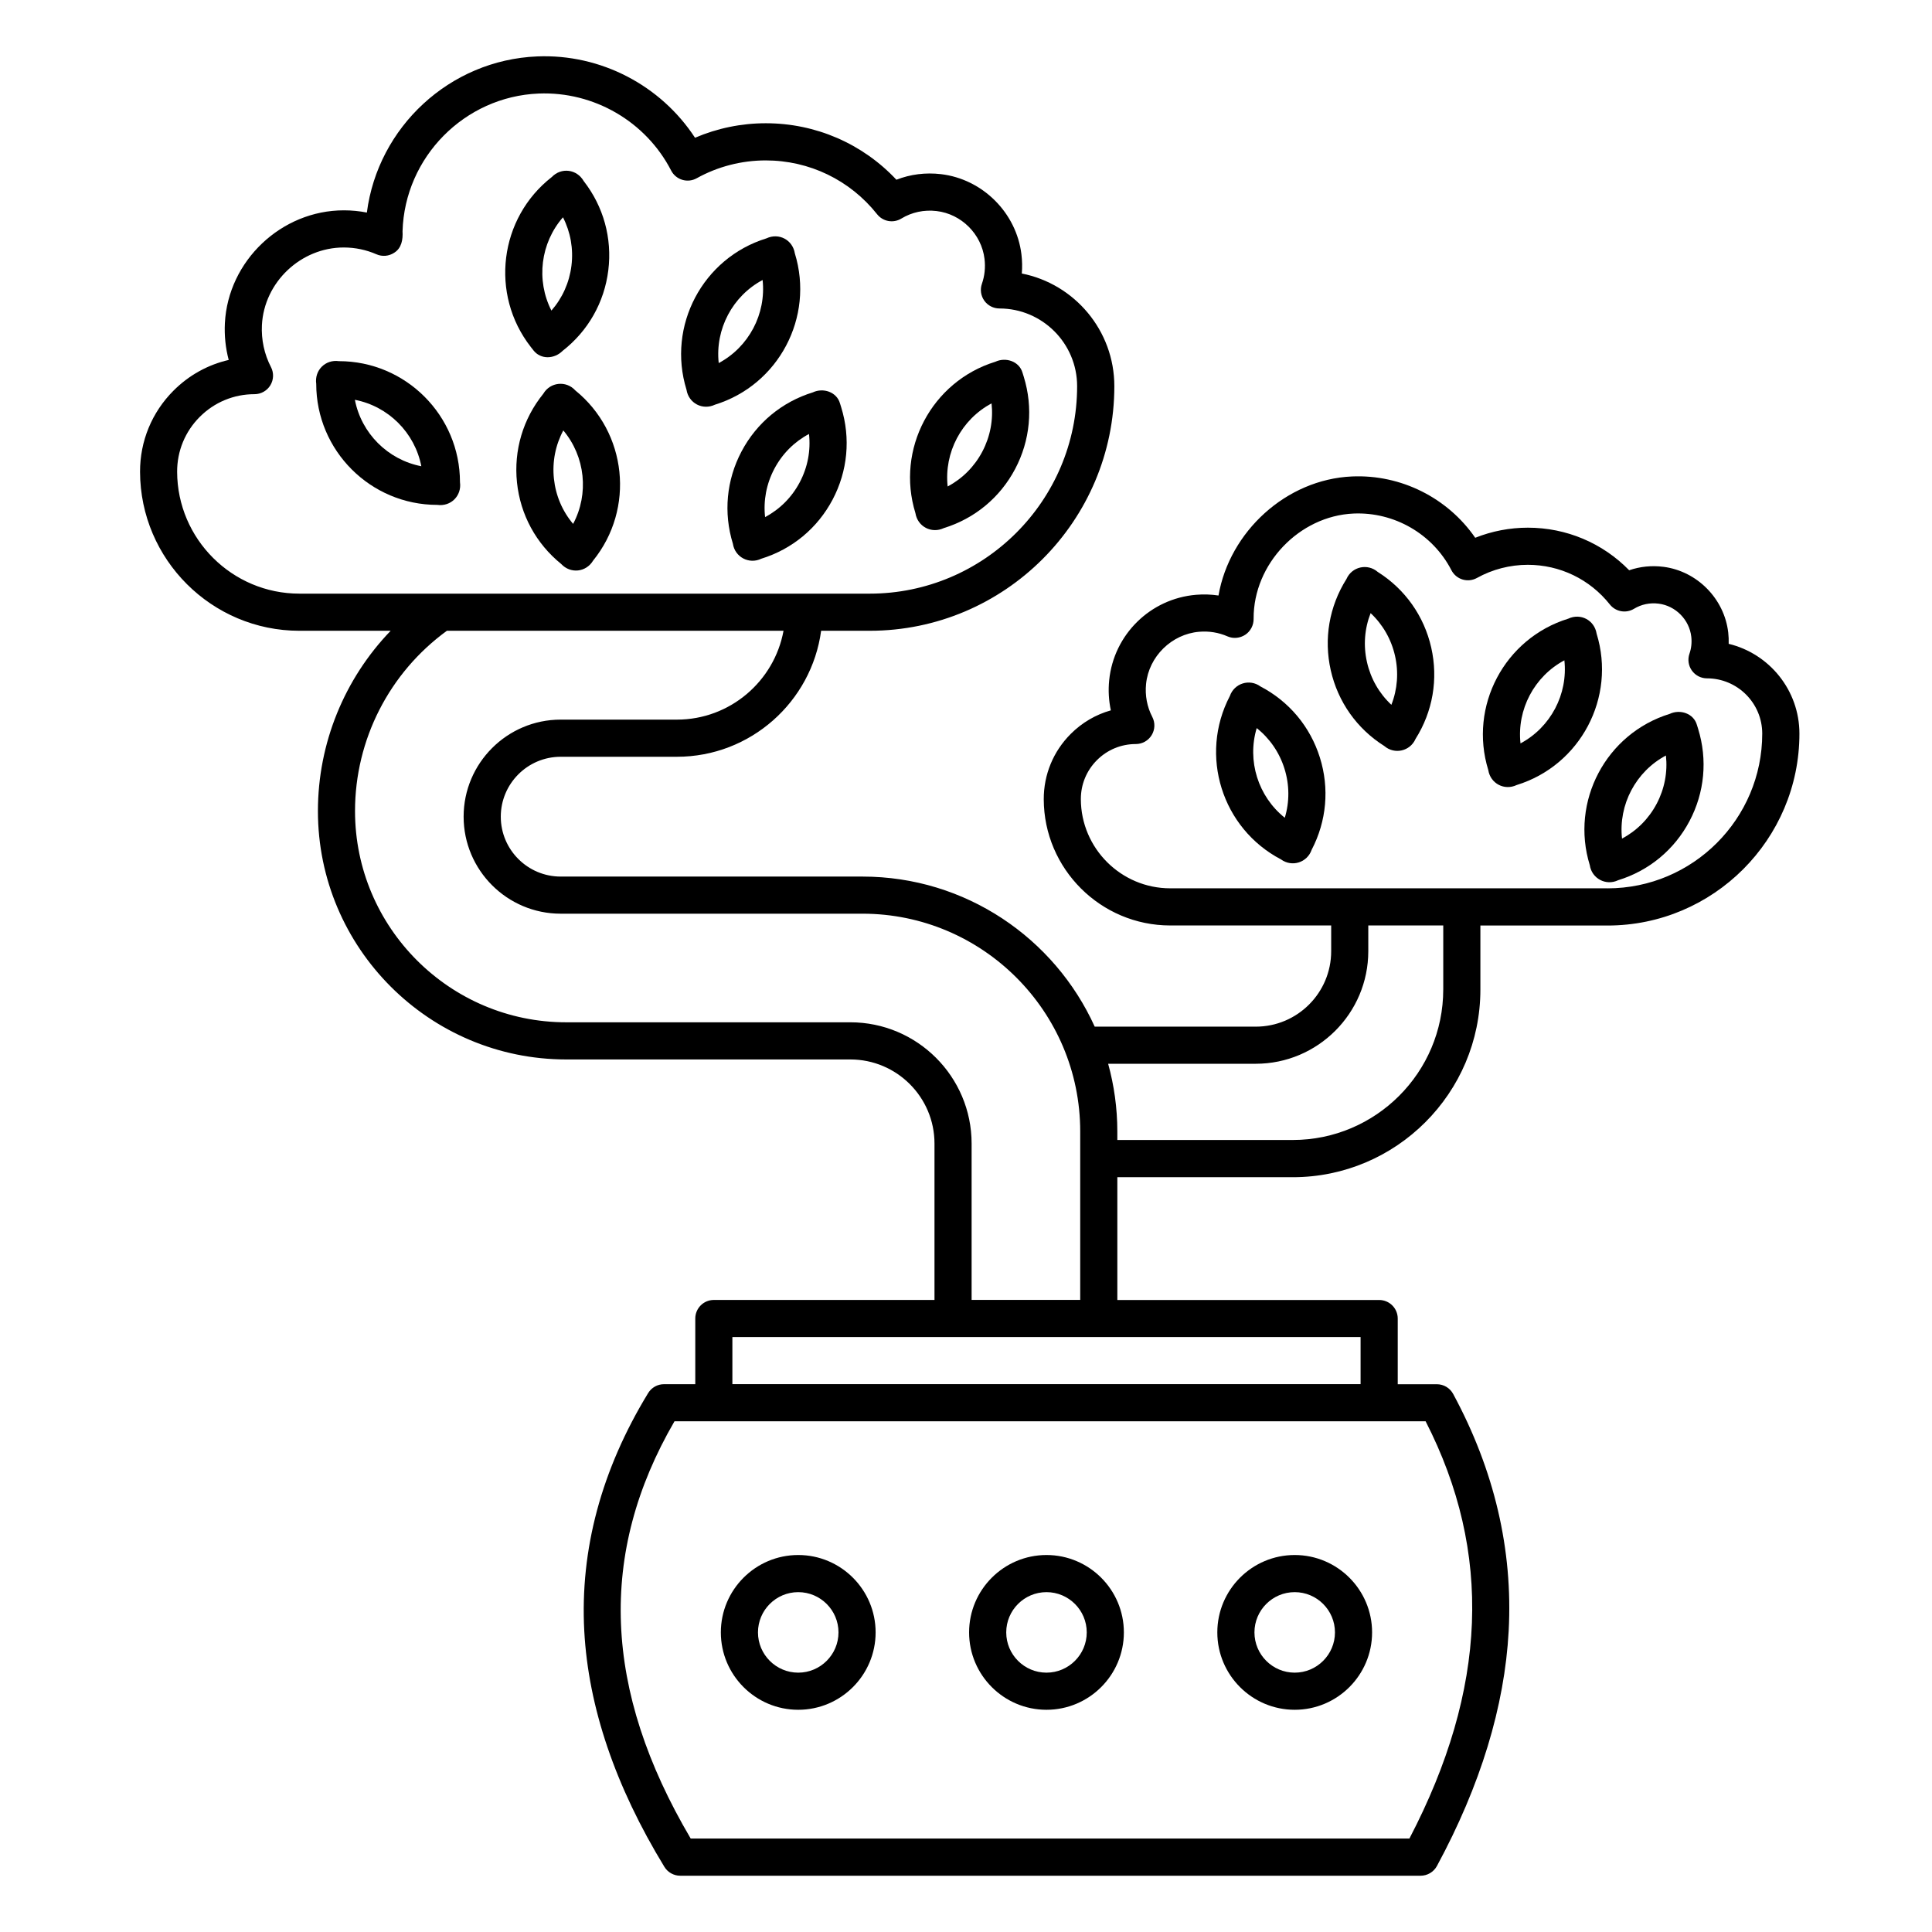 <?xml version="1.0" encoding="UTF-8"?>
<!-- Uploaded to: ICON Repo, www.iconrepo.com, Generator: ICON Repo Mixer Tools -->
<svg fill="#000000" width="800px" height="800px" version="1.1" viewBox="144 144 512 512" xmlns="http://www.w3.org/2000/svg">
 <g>
  <path d="m355.54 597.11c11.309 0 20.508-9.199 20.508-20.508 0-11.309-9.199-20.508-20.508-20.508-11.309 0-20.508 9.199-20.508 20.508 0 11.309 9.199 20.508 20.508 20.508zm0-31.176c5.883 0 10.668 4.785 10.668 10.668 0 5.883-4.785 10.668-10.668 10.668-5.883 0-10.668-4.785-10.668-10.668 0-5.883 4.785-10.668 10.668-10.668z"/>
  <path d="m421.33 597.11c11.309 0 20.508-9.199 20.508-20.508 0-11.309-9.199-20.508-20.508-20.508s-20.508 9.199-20.508 20.508c0 11.309 9.199 20.508 20.508 20.508zm0-31.176c5.883 0 10.668 4.785 10.668 10.668 0 5.883-4.785 10.668-10.668 10.668s-10.668-4.785-10.668-10.668c0-5.883 4.785-10.668 10.668-10.668z"/>
  <path d="m487.11 597.11c11.309 0 20.508-9.199 20.508-20.508 0-11.309-9.199-20.508-20.508-20.508-11.309 0-20.508 9.199-20.508 20.508 0 11.309 9.199 20.508 20.508 20.508zm0-31.176c5.883 0 10.668 4.785 10.668 10.668 0 5.883-4.785 10.668-10.668 10.668-5.883 0-10.668-4.785-10.668-10.668 0-5.883 4.785-10.668 10.668-10.668z"/>
  <path d="m233.82 239.71c-3.598-0.504-6.523 2.422-6.016 6.016 0 17.688 14.391 32.074 32.078 32.074 3.598 0.504 6.523-2.422 6.016-6.016 0-17.688-14.391-32.074-32.078-32.074zm4.227 10.242c8.879 1.715 15.891 8.73 17.609 17.605-8.879-1.715-15.891-8.73-17.609-17.605z"/>
  <path d="m285.33 236.8c1.977 2.57 5.606 2.359 7.769 0.18 6.758-5.269 11.059-12.852 12.109-21.355s-1.27-16.906-6.539-23.664c-1.812-3.144-5.918-3.656-8.441-1.043-13.945 10.875-16.449 31.07-5.57 45.02l0.676 0.863zm7.863-35.211c2.008 3.922 2.801 8.355 2.246 12.828-0.555 4.469-2.402 8.574-5.309 11.891-4.109-8.059-2.891-17.902 3.059-24.719z"/>
  <path d="m354.64 211.14c-0.578-3.582-4.238-5.516-7.523-3.973-16.898 5.215-26.406 23.211-21.188 40.113 0.578 3.609 4.289 5.508 7.523 3.973 16.898-5.215 26.406-23.211 21.188-40.113zm-20.172 29.078c-0.98-8.988 3.652-17.758 11.629-22.016 0.98 8.988-3.652 17.758-11.629 22.016z"/>
  <path d="m394.12 283.95c8.188-2.527 14.898-8.09 18.902-15.668 4-7.574 4.812-16.258 2.285-24.441l-0.324-1.047c-0.867-3.055-4.457-4.219-7.199-2.93-16.898 5.215-26.406 23.211-21.188 40.113 0.578 3.606 4.289 5.508 7.523 3.973zm12.652-33.051c0.484 4.379-0.348 8.805-2.449 12.789-2.106 3.984-5.289 7.164-9.184 9.234-0.98-8.992 3.652-17.766 11.633-22.02z"/>
  <path d="m366.61 250.91c-0.867-3.055-4.457-4.219-7.199-2.93-8.188 2.527-14.898 8.09-18.902 15.668-4 7.574-4.812 16.258-2.285 24.441 0.535 3.551 4.293 5.535 7.523 3.977 8.188-2.527 14.898-8.09 18.902-15.668 4-7.574 4.812-16.258 2.285-24.441zm-10.664 20.891c-2.106 3.984-5.289 7.168-9.188 9.234-0.488-4.383 0.344-8.809 2.449-12.793 2.106-3.984 5.289-7.168 9.188-9.234 0.488 4.383-0.344 8.809-2.449 12.793z"/>
  <path d="m296.45 247.45c-2.418-2.648-6.644-2.207-8.461 0.887-5.394 6.656-7.871 15.016-6.981 23.539 0.891 8.52 5.051 16.184 11.707 21.578 2.465 2.652 6.586 2.234 8.465-0.887 11.133-13.742 9.012-33.98-4.731-45.113zm-0.57 35.387c-2.844-3.371-4.613-7.508-5.086-11.988-0.469-4.481 0.406-8.895 2.488-12.781 5.82 6.922 6.856 16.793 2.598 24.77z"/>
  <path d="m602.12 314.61c0.031-0.984-0.008-1.973-0.121-2.973-1.016-8.949-8.23-16.277-17.156-17.422-3.125-0.398-6.211-0.086-9.094 0.91-7.047-7.215-16.637-11.285-26.855-11.285-4.789 0-9.531 0.918-13.945 2.676-7.285-10.559-19.648-16.824-32.66-16.25-17.453 0.766-32.441 14.641-35.375 31.551-1.957-0.293-3.953-0.359-5.938-0.191-12.129 1.016-21.816 10.539-23.031 22.641-0.273 2.699-0.117 5.387 0.441 7.984-3.988 1.117-7.644 3.25-10.652 6.266-4.613 4.625-7.144 10.77-7.129 17.301 0.047 18.441 15.086 33.441 33.523 33.441h42.648v6.828c0 11.023-8.965 19.988-19.988 19.988h-42.676c-10.613-23.43-34.199-39.773-61.547-39.773h-79.977c-8.754 0-15.875-7.121-15.875-15.875 0-8.754 7.121-15.875 15.875-15.875h30.797c19.512 0 35.676-14.562 38.223-33.391h12.879c35.742 0 64.824-29.078 64.824-64.824 0-14.758-10.559-27.094-24.52-29.852 0.141-1.676 0.105-3.375-0.102-5.086-1.332-11.016-10.301-19.949-21.32-21.246-4.082-0.48-8.098 0.031-11.812 1.48-8.969-9.559-21.379-14.969-34.625-14.969-6.457 0-12.855 1.32-18.746 3.844-9.082-13.906-25.008-22.254-41.832-21.555-23.211 0.957-42.211 18.754-45.133 41.379-1.969-0.387-3.977-0.586-6.019-0.59h-0.098c-16.539 0-30.664 13.391-31.508 29.895-0.168 3.305 0.176 6.598 1.012 9.754-5.504 1.262-10.551 4.047-14.637 8.145-5.734 5.746-8.879 13.383-8.859 21.504 0.059 23.227 19 42.125 42.227 42.125h24.188c-12.242 12.719-19.277 29.793-19.277 47.781 0 36.297 29.527 65.824 65.824 65.824h75.281c12.293 0 22.293 10 22.293 22.293v41.441h-58.473c-2.719 0-4.922 2.203-4.922 4.922v17.402h-8.293c-1.715 0-3.305 0.895-4.199 2.359-12.383 20.301-18.078 41.508-16.926 63.035 1.082 20.156 8.223 41.188 21.227 62.508 0.895 1.465 2.484 2.359 4.199 2.359h196.21c1.805 0 3.469-0.992 4.328-2.578 11.547-21.352 17.941-42.309 19.012-62.285 1.152-21.496-3.797-42.629-14.711-62.812-0.859-1.59-2.519-2.578-4.328-2.578h-10.359v-17.402c0-2.719-2.203-4.922-4.922-4.922h-69.387v-32.539h46.492c27.418 0 49.719-22.305 49.719-49.719v-16.977h33.695c28.039 0 50.852-22.812 50.852-50.852 0-11.523-8.004-21.215-18.746-23.801zm-378.79-13.289c-17.812 0-32.344-14.492-32.387-32.309-0.016-5.484 2.113-10.645 5.988-14.527 3.875-3.883 9.027-6.023 14.516-6.023 1.719 0 3.312-0.895 4.203-2.363 0.891-1.469 0.953-3.297 0.16-4.82-1.766-3.402-2.594-7.254-2.398-11.133 0.582-11.352 10.301-20.559 21.684-20.559h0.066c2.996 0.012 5.891 0.617 8.609 1.805 1.527 0.668 3.293 0.516 4.688-0.406 1.984-1.219 2.344-3.535 2.219-5.684 0.578-19.668 16.422-35.707 36.07-36.512 14.629-0.594 28.41 7.406 35.113 20.406 0.609 1.184 1.676 2.07 2.949 2.457 1.277 0.387 2.652 0.238 3.816-0.41 5.562-3.094 11.891-4.731 18.297-4.731 11.566 0 22.328 5.203 29.527 14.27 1.539 1.941 4.285 2.434 6.402 1.148 2.801-1.699 6.039-2.391 9.355-2 6.566 0.773 11.906 6.094 12.699 12.656 0.277 2.285 0.043 4.516-0.691 6.633-0.523 1.504-0.285 3.168 0.637 4.465 0.922 1.297 2.418 2.066 4.008 2.066 11.352 0 20.59 9.238 20.59 20.59 0 30.316-24.664 54.984-54.984 54.984h-151.14zm146.02 113.6h-75.281c-30.871 0-55.984-25.113-55.984-55.984 0-18.922 9.078-36.668 24.355-47.781h89.203c-2.453 13.375-14.188 23.551-28.262 23.551h-30.797c-14.18 0-25.719 11.535-25.719 25.715 0 14.18 11.535 25.715 25.719 25.715h79.977c31.82 0 57.707 25.887 57.707 57.707v44.648h-28.781v-41.441c0-17.719-14.414-32.133-32.133-32.133zm152.45 105.73c17.785 34.727 16.379 70.953-4.289 110.58h-190.47c-23.219-39.363-24.625-75.586-4.289-110.58h199.05zm-17.23-22.32v12.48l-166.48 0.004v-12.48h166.48zm21.906-92.102c0 21.992-17.891 39.879-39.879 39.879h-46.492v-2.269c0-6.207-0.859-12.215-2.434-17.93h39.113c16.449 0 29.828-13.383 29.828-29.828v-6.828h19.867v16.977zm43.535-26.816h-115.89c-13.027 0-23.652-10.598-23.684-23.625-0.012-3.898 1.5-7.566 4.254-10.328s6.418-4.281 10.316-4.281c1.719 0 3.312-0.895 4.203-2.367 0.891-1.469 0.953-3.297 0.16-4.82-1.387-2.668-1.957-5.695-1.648-8.746 0.73-7.269 6.777-13.207 14.062-13.82 2.586-0.223 5.176 0.188 7.547 1.23 1.527 0.668 3.297 0.473 4.691-0.449 1.391-0.922 2.223-2.535 2.199-4.203v-0.102c-0.047-14.441 12.082-27.176 26.488-27.809 10.805-0.465 20.984 5.422 25.934 15.023 0.609 1.184 1.676 2.07 2.949 2.457 1.277 0.383 2.652 0.238 3.816-0.41 4.094-2.277 8.754-3.484 13.473-3.484 8.516 0 16.441 3.828 21.742 10.508 1.539 1.941 4.285 2.434 6.402 1.148 1.961-1.188 4.227-1.656 6.555-1.359 4.488 0.574 8.121 4.266 8.629 8.77 0.176 1.551 0.012 3.062-0.484 4.492-0.523 1.504-0.285 3.168 0.637 4.465 0.922 1.297 2.418 2.066 4.008 2.066 8.07 0 14.641 6.566 14.641 14.641 0 22.613-18.398 41.012-41.012 41.012z"/>
  <path d="m478.04 325.92c-2.898-2.121-6.949-0.848-8.121 2.543-8.195 15.672-2.113 35.09 13.559 43.289 2.902 2.121 6.949 0.848 8.121-2.543 3.969-7.594 4.746-16.277 2.184-24.453-2.562-8.176-8.152-14.867-15.742-18.836zm6.445 34.797c-7.074-5.637-10.043-15.102-7.445-23.766 3.453 2.742 6.008 6.445 7.356 10.746 1.348 4.301 1.363 8.801 0.09 13.02z"/>
  <path d="m567.12 311.93c-0.578-3.586-4.238-5.516-7.523-3.973-16.898 5.215-26.406 23.211-21.188 40.113 0.578 3.609 4.289 5.508 7.523 3.973 16.898-5.215 26.406-23.211 21.188-40.113zm-20.172 29.078c-0.98-8.988 3.652-17.758 11.629-22.016 0.98 8.988-3.652 17.758-11.629 22.016z"/>
  <path d="m593.7 336.11c-0.867-3.055-4.457-4.219-7.199-2.93-16.898 5.215-26.406 23.211-21.188 40.105 0.535 3.551 4.293 5.535 7.523 3.977 8.188-2.527 14.898-8.09 18.902-15.668 4-7.574 4.812-16.258 2.285-24.441l-0.324-1.047zm-10.664 20.891c-2.106 3.984-5.289 7.164-9.184 9.234-0.98-8.992 3.652-17.766 11.633-22.02 0.484 4.379-0.348 8.805-2.449 12.789z"/>
  <path d="m509.12 295.57c-2.719-2.344-6.859-1.406-8.297 1.879-4.57 7.246-6.047 15.84-4.156 24.195 1.891 8.355 6.922 15.477 14.172 20.047 2.723 2.348 6.856 1.406 8.297-1.879 4.57-7.246 6.047-15.84 4.156-24.195-1.891-8.355-6.926-15.477-14.172-20.047zm3.609 35.211c-3.223-3.012-5.473-6.914-6.465-11.309-0.996-4.394-0.648-8.883 0.965-12.988 3.219 3.012 5.469 6.914 6.465 11.309 0.996 4.394 0.648 8.883-0.965 12.988z"/>
 </g>
</svg>